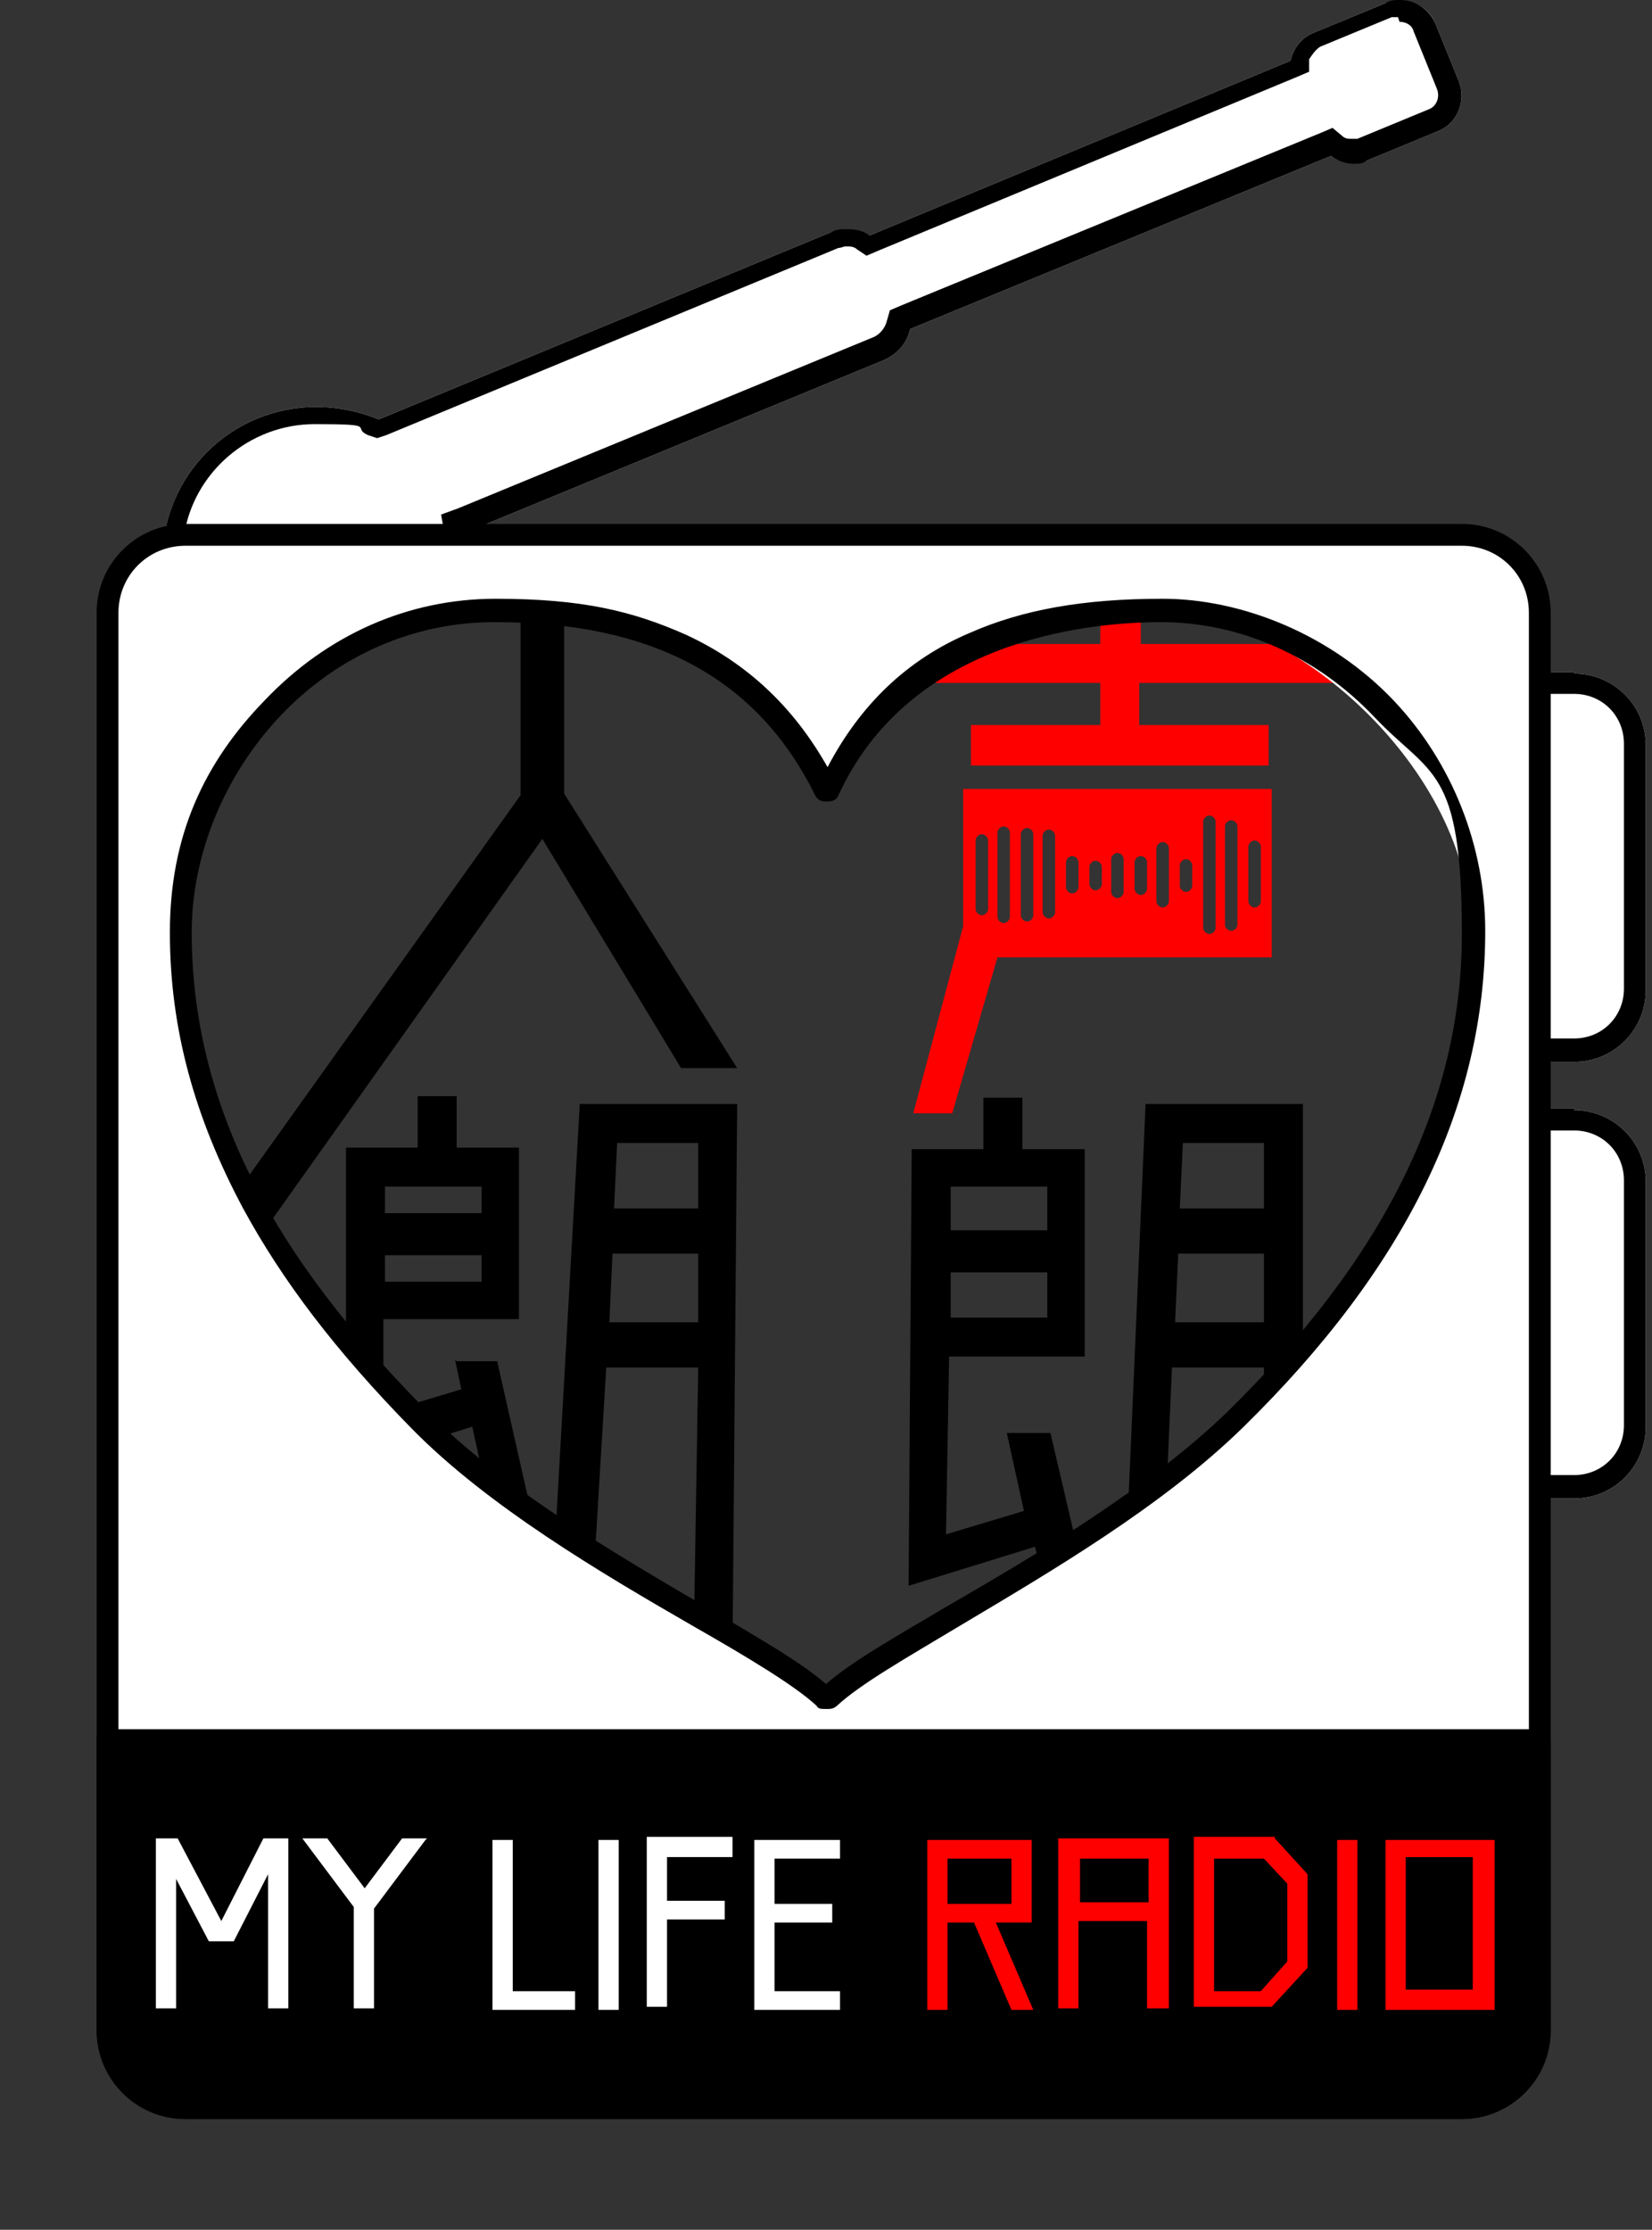 <?xml version="1.0" encoding="UTF-8"?>
<svg xmlns="http://www.w3.org/2000/svg" width="106" height="143" version="1.1" viewBox="0 0 106 143">
  <rect x="0" y="0" width="106" height="143" fill="#333333" stroke="none"/>
  <defs>
    <style>
      .cls-1 {
        fill: #fff;
      }

      .cls-2 {
        fill: red;
      }
    </style>
  </defs>
  <!-- Generator: Adobe Illustrator 28.7.1, SVG Export Plug-In . SVG Version: 1.2.0 Build 142)  -->
  <g>
    <g id="_レイヤー_1" data-name="レイヤー_1">
      <g>
        <g>
          <path d="M36.2,50.9l11.1,17.6h-3.6l-8.9-14.7-17.9,25.2h-3.5l20-28v-11.7h2.8v11.6Z"/>
          <path d="M29.3,87.3h2.6l2.6,11.5-3-1.9-1.2-5.4-8.1,2.5v-20.4h4.6v-3.3h2.5v3.3h4v11h-8.7v6l5-1.5-.4-1.9ZM30.9,76.1h-6.2v1.7h6.2v-1.7ZM24.7,82.2h6.2v-1.7h-6.2v1.7ZM37.2,70.8h10.1l-.3,35.2h-2.5l.3-18.3h-5.9l-.8,13.2h-2.6l1.7-30.1ZM39.1,84.8h5.7v-4.4h-5.5l-.2,4.4ZM44.8,73.3h-5.2l-.2,4.2h5.4v-4.2Z"/>
          <path d="M64.8,91.9h2.6l2.2,9.4h-2.6l-.6-2.1-8.1,2.5.2-28h4.6v-3.3h2.5v3.3h4v13.3h-8.7l-.2,11.4,5-1.5-1.1-5ZM67.2,76.1h-6.2v2.8h6.2v-2.8ZM61,84.5h6.2v-2.9h-6.2v2.9ZM73.5,70.8h10.1v25.9h-2.5v-9h-5.9l-.4,9-2.5,2,1.2-27.8ZM75.4,84.8h5.7v-4.4h-5.5l-.2,4.4ZM81.1,73.3h-5.2l-.2,4.2h5.4v-4.2Z"/>
          <path class="cls-2" d="M73.1,41.3h10.3l3.6,2.5h-13.9v2.7h8.3v2.6h-19.1v-2.6h8.3v-2.7h-12.7l3.3-2.5h9.4v-2.3h2.6v2.3ZM61.8,59.4v-8.8h19.8v10.8h-17.6l-2.9,10h-2.5l3.2-12ZM63,53.5c-.2,0-.4.2-.4.4v4.4c0,.2.2.4.4.4s.4-.2.4-.4v-4.4c0-.2-.2-.4-.4-.4ZM64.4,53h0c-.2,0-.4.2-.4.4v5.4c0,.2.2.4.4.4h0c.2,0,.4-.2.4-.4v-5.4c0-.2-.2-.4-.4-.4ZM65.9,53.1h0c-.2,0-.4.2-.4.4v5.2c0,.2.2.4.4.4h0c.2,0,.4-.2.4-.4v-5.2c0-.2-.2-.4-.4-.4ZM67.3,53.2h0c-.2,0-.4.2-.4.4v4.9c0,.2.2.4.4.4h0c.2,0,.4-.2.4-.4v-4.9c0-.2-.2-.4-.4-.4ZM68.8,54.9c-.2,0-.4.2-.4.4v1.6c0,.2.2.4.4.4s.4-.2.4-.4v-1.6c0-.2-.2-.4-.4-.4ZM70.3,55.2c-.2,0-.4.2-.4.4v1.1c0,.2.2.4.4.4s.4-.2.4-.4v-1.1c0-.2-.2-.4-.4-.4ZM71.7,54.7c-.2,0-.4.2-.4.4v2.1c0,.2.2.4.4.4s.4-.2.4-.4v-2.1c0-.2-.2-.4-.4-.4ZM73.2,54.9c-.2,0-.4.2-.4.4v1.7c0,.2.2.4.4.4s.4-.2.4-.4v-1.7c0-.2-.2-.4-.4-.4ZM74.6,54c-.2,0-.4.2-.4.4v3.4c0,.2.2.4.4.4s.4-.2.4-.4v-3.4c0-.2-.2-.4-.4-.4ZM76.1,55.1h0c-.2,0-.4.2-.4.4v1.3c0,.2.2.4.4.4h0c.2,0,.4-.2.4-.4v-1.3c0-.2-.2-.4-.4-.4ZM77.6,52.3h0c-.2,0-.4.2-.4.4v6.8c0,.2.2.4.4.4h0c.2,0,.4-.2.4-.4v-6.8c0-.2-.2-.4-.4-.4ZM79,52.6h0c-.2,0-.4.2-.4.4v6.3c0,.2.2.4.4.4h0c.2,0,.4-.2.4-.4v-6.3c0-.2-.2-.4-.4-.4ZM80.5,53.9h0c-.2,0-.4.2-.4.4v3.5c0,.2.2.4.4.4h0c.2,0,.4-.2.4-.4v-3.5c0-.2-.2-.4-.4-.4Z"/>
        </g>
        <g>
          <path class="cls-1" d="M93.6,5.2l-1.5-3.7c-.5-1.2-1.9-1.8-3.2-1.3l-4.6,1.9c-.8.3-1.3,1-1.5,1.8l-27,11.2c-.7-.4-1.6-.5-2.5-.2l-29,12c-1.2-.5-2.6-.8-4-.8-5.5,0-9.9,4.4-9.9,9.9s0,0,0,.1h5.9l.2.6c.6,1.4,2.2,2.1,3.7,1.5l5.1-2.1h4.9s0,0,0-.1c0-.6,0-1.3-.2-1.9l26.7-11c.9-.4,1.5-1.1,1.7-2l27-11.1c.7.5,1.5.6,2.3.3l4.6-1.9c1.2-.5,1.8-1.9,1.3-3.2Z"/>
          <path d="M89.8,1.4c.4,0,.8.2.9.6l1.5,3.7c.2.5,0,1.1-.5,1.3l-4.6,1.9c-.1,0-.2,0-.4,0-.2,0-.4,0-.6-.2l-.6-.5-.7.3-27,11.1-.7.3-.2.7c-.1.4-.4.8-.8,1l-26.7,11-1.1.4.2,1.1c0,0,0,.2,0,.3h-3.9c0,.1-5.1,2.2-5.1,2.2-.2,0-.3.1-.5.1-.6,0-1.1-.3-1.3-.8l-.2-.6-.4-.9h-5.3c.6-4.1,4.2-7.2,8.4-7.2s2.3.2,3.4.7l.6.2.6-.2,29-12c.2,0,.3-.1.5-.1s.5,0,.7.2l.6.4.7-.3,27-11.2.7-.3v-.8c.2-.3.4-.6.7-.8l4.6-1.9c.1,0,.2,0,.4,0M89.8,0c-.3,0-.6,0-.9.2l-4.6,1.9c-.8.3-1.3,1-1.5,1.8l-27,11.2c-.4-.3-.9-.4-1.4-.4s-.7,0-1.1.2l-29,12c-1.2-.5-2.6-.8-4-.8-5.5,0-9.9,4.4-9.9,9.9s0,0,0,.1h5.9l.2.6c.4,1.1,1.5,1.7,2.6,1.7s.7,0,1.1-.2l5.1-2.1h4.9s0,0,0-.1c0-.6,0-1.3-.2-1.9l26.7-11c.9-.4,1.5-1.1,1.7-2l27-11.1c.4.3.9.5,1.4.5s.6,0,.9-.2l4.6-1.9c1.2-.5,1.8-1.9,1.3-3.2l-1.5-3.7c-.4-.9-1.3-1.5-2.2-1.5h0Z"/>
        </g>
        <g>
          <g>
            <path class="cls-1" d="M101,43.1h-4.4v25h4.4c2.6,0,4.6-2.1,4.6-4.6v-15.7c0-2.6-2.1-4.6-4.6-4.6Z"/>
            <path d="M101,44.5c1.8,0,3.2,1.4,3.2,3.2v15.7c0,1.8-1.4,3.2-3.2,3.2h-3v-22.1h3M101,43.1h-4.4v25h4.4c2.6,0,4.6-2.1,4.6-4.6v-15.7c0-2.6-2.1-4.6-4.6-4.6h0Z"/>
          </g>
          <g>
            <path class="cls-1" d="M101,71.1h-4.4v25h4.4c2.6,0,4.6-2.1,4.6-4.6v-15.7c0-2.6-2.1-4.6-4.6-4.6Z"/>
            <path d="M101,72.5c1.8,0,3.2,1.4,3.2,3.2v15.7c0,1.8-1.4,3.2-3.2,3.2h-3v-22.1h3M101,71.1h-4.4v25h4.4c2.6,0,4.6-2.1,4.6-4.6v-15.7c0-2.6-2.1-4.6-4.6-4.6h0Z"/>
          </g>
        </g>
        <g>
          <path class="cls-1" d="M93.8,34.3H11.9c-2.8,0-5,2.2-5,5v90.9c0,2.8,2.2,5,5,5h81.9c2.8,0,5-2.2,5-5V39.3c0-2.8-2.2-5-5-5ZM79.2,91.1c-8.4,8.2-22.3,14.2-26.1,17.8h-.2c-3.8-3.6-18.1-9.7-26-17.8-8.2-8.4-15.3-18.3-15.3-31.2s9-20.7,20.1-20.7,16.6,2.2,21.1,11.5h.2c4.4-9.7,13.1-11.5,21.4-11.5s20,10,20,20.7-6.9,23.1-15.3,31.2Z"/>
          <path d="M93.8,135.9H11.9c-3.2,0-5.7-2.6-5.7-5.7V39.3c0-3.2,2.6-5.7,5.7-5.7h81.9c3.2,0,5.7,2.6,5.7,5.7v90.9c0,3.2-2.6,5.7-5.7,5.7ZM11.9,35c-2.4,0-4.3,1.9-4.3,4.3v90.9c0,2.4,1.9,4.3,4.3,4.3h81.9c2.4,0,4.3-1.9,4.3-4.3V39.3c0-2.4-1.9-4.3-4.3-4.3H11.9ZM53.1,109.6h-.2c-.2,0-.4,0-.5-.2-1.4-1.3-4.4-3.1-7.9-5.1-5.9-3.4-13.2-7.7-18.1-12.7-4.9-5-8.3-9.5-10.8-14.1-3.1-5.8-4.7-11.5-4.7-17.7s2.2-10.9,6.1-14.9c4-4.2,9.2-6.5,14.8-6.5s8.8.8,12.2,2.3c3.9,1.8,6.9,4.6,9.1,8.5,2.1-4,5.1-6.9,9.1-8.6,3.4-1.5,7.3-2.2,12.4-2.2s10.8,2.3,14.8,6.5c3.8,4,5.9,9.4,5.9,14.8,0,11.2-5.1,21.6-15.5,31.8-5.2,5.1-12.4,9.3-18.1,12.7-3.5,2.1-6.5,3.8-8,5.2-.1.1-.3.2-.5.2ZM31.7,39.9c-5.1,0-10,2.1-13.7,6-3.6,3.8-5.7,8.9-5.7,13.9,0,13.6,8.1,23.6,15.1,30.7,4.8,4.9,12,9.1,17.8,12.5,3.4,2,6.2,3.6,7.8,5,1.6-1.4,4.4-3,7.8-5,5.7-3.3,12.8-7.5,17.9-12.4l.5.5-.5-.5c10.1-9.9,15.1-19.9,15.1-30.7s-2-10.1-5.6-13.9c-3.7-3.9-8.6-6.1-13.7-6.1s-16.2,1.3-20.7,11.1c-.1.3-.4.4-.7.4h-.2c-.3,0-.5-.2-.6-.4-3.7-7.5-10.4-11.1-20.5-11.1Z"/>
        </g>
        <g>
          <path d="M6.9,111.6v18.6c0,2.8,2.2,5,5,5h81.9c2.8,0,5-2.2,5-5v-18.6H6.9Z"/>
          <path d="M93.8,135.9H11.9c-3.2,0-5.7-2.6-5.7-5.7v-18.6c0-.4.3-.7.7-.7h91.9c.4,0,.7.3.7.7v18.6c0,3.2-2.6,5.7-5.7,5.7ZM7.6,112.3v17.9c0,2.4,1.9,4.3,4.3,4.3h81.9c2.4,0,4.3-1.9,4.3-4.3v-17.9H7.6Z"/>
        </g>
        <g>
          <path class="cls-1" d="M14.9,124.5h-1.5l-2.1-4v8.3h-1.3v-10.9h1.4l2.8,5.3,2.7-5.3h1.6v10.9h-1.3v-8.6l-2.2,4.3Z"/>
          <path class="cls-1" d="M27.3,118l-3.3,4.4h0s0,6.4,0,6.4h-1.3v-6.5l-3.3-4.4h1.6l2.4,3.2,2.4-3.2h1.6Z"/>
          <path class="cls-1" d="M36.9,128.9h-5.3v-10.9h1.3v9.7h4v1.2Z"/>
          <path class="cls-1" d="M39.7,128.9h-1.3v-10.9h1.3v10.9Z"/>
          <path class="cls-1" d="M47,117.9v1.2h-4.2v2.8h3.7v1.2h-3.7v5.6h-1.3v-10.9h5.5Z"/>
          <path class="cls-1" d="M53.9,128.9h-5.5v-10.9h5.5v1.2h-4.2v2.9h3.7v1.2h-3.7v4.4h4.2v1.2Z"/>
          <path class="cls-2" d="M66.2,123.3h-2.3l2.4,5.6h-1.4l-2.4-5.6h-1.7v5.6h-1.3v-10.9h6.7v5.3ZM60.8,119.2v2.9h4.1v-2.9h-4.1Z"/>
          <path class="cls-2" d="M68,117.9h7v10.9h-1.4v-5.6h-4.4v5.6h-1.3v-10.9ZM69.3,122h4.4v-2.8h-4.4v2.8Z"/>
          <path class="cls-2" d="M81.8,117.9l2.1,2.3v6h0s-2.3,2.5-2.3,2.5h-5v-10.9h5.2ZM82.6,125.8v-5l-1.5-1.6h-3.2v8.5h3l1.6-1.8Z"/>
          <path class="cls-2" d="M87.1,128.9h-1.3v-10.9h1.3v10.9Z"/>
          <path class="cls-2" d="M95.9,128.9h-7v-10.9h7v10.9ZM90.2,127.6h4.3v-8.5h-4.3v8.5Z"/>
        </g>
      </g>
    </g>
  </g>
</svg>